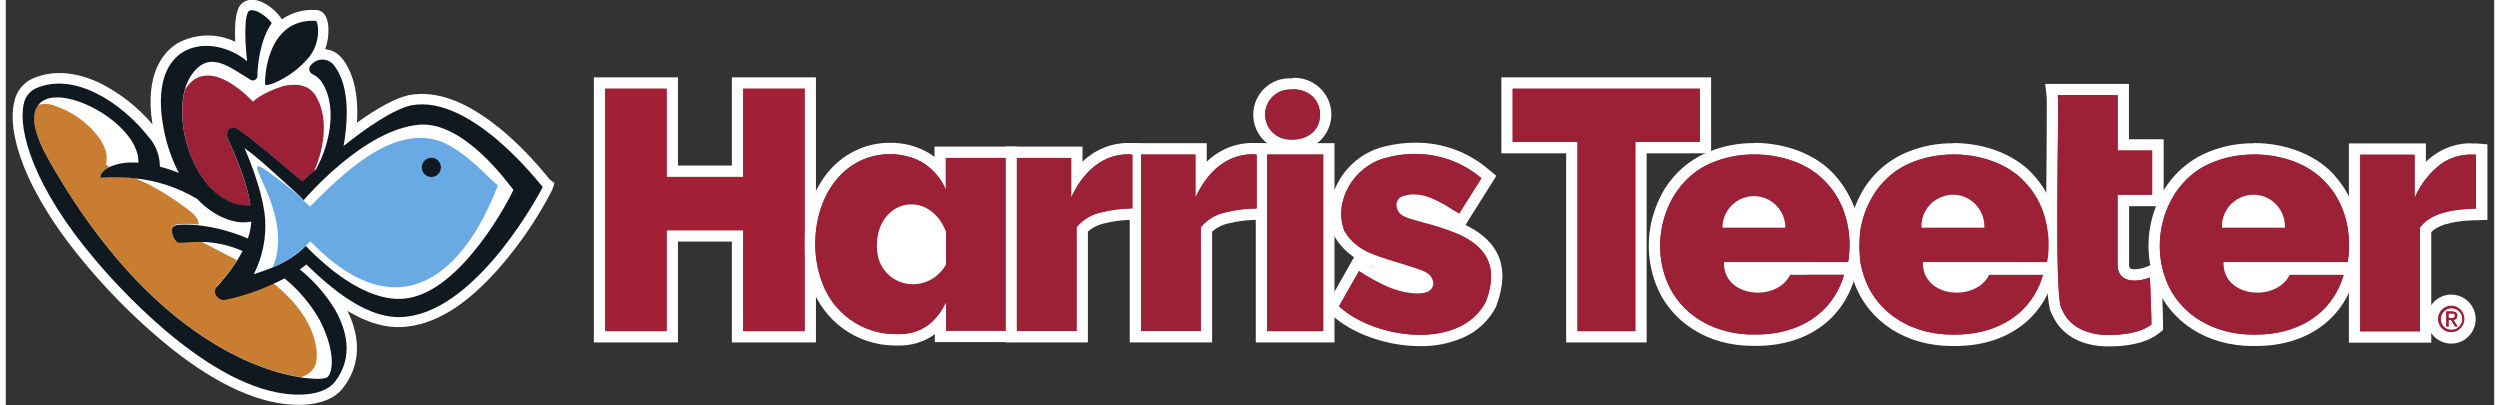 <?xml version="1.0" encoding="UTF-8"?>
<svg xmlns="http://www.w3.org/2000/svg" xmlns:xlink="http://www.w3.org/1999/xlink" width="216px" height="35px" viewBox="0 0 215 35" version="1.1">
  <rect x="0" y="0" width="215" height="35" fill="#333333" stroke="none"/>
  <g id="surface1">
    <path style=" stroke:none;fill-rule:nonzero;fill:rgb(61.569%,12.941%,21.176%);fill-opacity:1;" d="M 211.289 29.176 C 210.406 29.172 209.691 28.445 209.695 27.555 C 209.699 26.668 210.418 25.949 211.305 25.949 C 212.191 25.953 212.906 26.672 212.906 27.562 C 212.91 27.992 212.738 28.406 212.438 28.711 C 212.133 29.012 211.719 29.18 211.289 29.176 Z M 211.289 29.176 "/>
    <path style=" stroke:none;fill-rule:nonzero;fill:rgb(100%,100%,100%);fill-opacity:1;" d="M 211.289 26.445 C 211.906 26.453 212.398 26.961 212.395 27.578 C 212.387 28.199 211.883 28.695 211.27 28.691 C 210.652 28.688 210.156 28.18 210.156 27.562 C 210.156 27.262 210.277 26.977 210.492 26.766 C 210.703 26.555 210.992 26.441 211.289 26.445 M 211.289 28.5 C 211.672 28.508 212.016 28.289 212.168 27.938 C 212.32 27.59 212.246 27.184 211.984 26.91 C 211.719 26.637 211.316 26.551 210.965 26.695 C 210.613 26.84 210.383 27.184 210.383 27.562 C 210.375 27.809 210.465 28.051 210.637 28.227 C 210.809 28.402 211.043 28.504 211.289 28.5 M 211.348 26.922 C 211.656 26.922 211.809 27.031 211.809 27.289 C 211.812 27.379 211.777 27.469 211.715 27.535 C 211.652 27.605 211.562 27.641 211.473 27.641 L 211.836 28.211 L 211.617 28.211 L 211.281 27.652 L 211.055 27.652 L 211.055 28.211 L 210.859 28.211 L 210.859 26.91 L 211.348 26.91 M 211.055 27.473 L 211.289 27.473 C 211.453 27.473 211.602 27.473 211.602 27.262 C 211.602 27.055 211.457 27.078 211.32 27.078 L 211.055 27.078 L 211.055 27.473 M 211.289 25.453 C 210.133 25.453 209.191 26.391 209.184 27.555 C 209.176 28.41 209.684 29.191 210.469 29.523 C 211.258 29.859 212.168 29.68 212.773 29.078 C 213.383 28.473 213.566 27.559 213.242 26.766 C 212.914 25.973 212.145 25.453 211.289 25.453 Z M 211.289 25.453 "/>
    <path style=" stroke:none;fill-rule:nonzero;fill:rgb(61.569%,12.941%,21.176%);fill-opacity:1;" d="M 63.223 29.102 L 63.223 20.387 L 57.586 20.387 L 57.586 29.102 L 51.301 29.102 L 51.301 7.172 L 57.586 7.172 L 57.586 14.797 L 63.223 14.797 L 63.223 7.172 L 69.512 7.172 L 69.512 29.102 Z M 63.223 29.102 "/>
    <path style=" stroke:none;fill-rule:nonzero;fill:rgb(100%,100%,100%);fill-opacity:1;" d="M 69.02 7.664 L 69.02 28.605 L 63.711 28.605 L 63.711 19.891 L 57.098 19.891 L 57.098 28.605 L 51.785 28.605 L 51.785 7.664 L 57.098 7.664 L 57.098 15.285 L 63.711 15.285 L 63.711 7.664 L 69.02 7.664 M 69.996 6.684 L 62.734 6.684 L 62.734 14.305 L 58.074 14.305 L 58.074 6.684 L 50.809 6.684 L 50.809 29.586 L 58.074 29.586 L 58.074 20.871 L 62.734 20.871 L 62.734 29.586 L 69.996 29.586 Z M 69.996 6.684 "/>
    <path style=" stroke:none;fill-rule:nonzero;fill:rgb(61.569%,12.941%,21.176%);fill-opacity:1;" d="M 86.863 29.098 L 86.863 13.152 L 92.539 13.152 L 92.539 15.266 C 93.539 13.781 95.191 12.875 96.977 12.84 L 97.391 12.84 L 97.848 12.875 L 97.848 18.484 L 97.359 18.484 C 96.465 18.484 95.574 18.598 94.707 18.82 C 94.051 18.965 93.453 19.309 93 19.801 L 93 29.082 Z M 86.863 29.098 "/>
    <path style=" stroke:none;fill-rule:nonzero;fill:rgb(100%,100%,100%);fill-opacity:1;" d="M 96.977 13.332 L 97.359 13.332 L 97.359 18.004 C 96.422 18.004 95.492 18.121 94.586 18.355 C 93.773 18.531 93.043 18.98 92.516 19.625 L 92.516 28.594 L 87.352 28.594 L 87.352 13.645 L 92.051 13.645 L 92.051 17.074 C 93.027 14.938 94.688 13.332 96.977 13.332 M 96.977 12.352 C 95.5 12.355 94.086 12.938 93.027 13.973 L 93.027 12.664 L 86.375 12.664 L 86.375 29.586 L 93.492 29.586 L 93.492 20.008 C 93.875 19.668 94.34 19.43 94.84 19.316 C 95.664 19.105 96.516 19 97.367 18.996 L 98.344 18.996 L 98.344 12.434 L 97.441 12.363 L 96.988 12.363 Z M 96.977 12.352 "/>
    <path style=" stroke:none;fill-rule:nonzero;fill:rgb(61.569%,12.941%,21.176%);fill-opacity:1;" d="M 97.598 29.098 L 97.598 12.859 L 103.273 12.859 L 103.273 15.266 C 104.273 13.781 105.93 12.875 107.711 12.84 L 108.129 12.84 L 108.582 12.875 L 108.582 18.484 L 108.094 18.484 C 107.199 18.484 106.309 18.598 105.441 18.82 C 104.785 18.965 104.191 19.309 103.734 19.801 L 103.734 29.082 Z M 97.598 29.098 "/>
    <path style=" stroke:none;fill-rule:nonzero;fill:rgb(100%,100%,100%);fill-opacity:1;" d="M 107.711 13.332 L 108.094 13.332 L 108.094 18.004 C 107.156 18.004 106.227 18.121 105.32 18.355 C 104.508 18.531 103.777 18.98 103.25 19.625 L 103.25 28.594 L 98.086 28.594 L 98.086 13.352 L 102.785 13.352 L 102.785 17.074 C 103.762 14.938 105.422 13.332 107.711 13.332 M 107.711 12.352 C 106.234 12.355 104.82 12.938 103.762 13.973 L 103.762 12.371 L 97.109 12.371 L 97.109 29.586 L 104.227 29.586 L 104.227 20.008 C 104.609 19.668 105.074 19.43 105.574 19.316 C 106.402 19.105 107.25 19 108.102 18.996 L 109.078 18.996 L 109.078 12.434 L 108.176 12.363 L 107.723 12.363 Z M 107.711 12.352 "/>
    <path style=" stroke:none;fill-rule:nonzero;fill:rgb(61.569%,12.941%,21.176%);fill-opacity:1;" d="M 108.488 12.863 L 114.316 12.863 L 114.316 29.102 L 108.488 29.102 Z M 108.488 12.863 "/>
    <path style=" stroke:none;fill-rule:nonzero;fill:rgb(100%,100%,100%);fill-opacity:1;" d="M 113.824 13.352 L 113.824 28.605 L 108.977 28.605 L 108.977 13.352 L 113.824 13.352 M 114.801 12.371 L 108 12.371 L 108 29.586 L 114.801 29.586 Z M 114.801 12.371 "/>
    <path style=" stroke:none;fill-rule:nonzero;fill:rgb(61.569%,12.941%,21.176%);fill-opacity:1;" d="M 117.809 22.367 C 116.742 21.957 115.84 21.203 115.246 20.223 L 115.246 20.16 C 114.754 18.875 114.832 17.441 115.453 16.215 C 116.141 14.793 117.375 13.719 118.871 13.238 C 119.824 12.961 120.809 12.824 121.801 12.82 C 124.012 12.793 126.16 13.578 127.836 15.027 L 128.152 15.301 L 125.762 19.105 L 124.363 18.273 L 124.301 18.164 C 123.812 17.191 122.848 16.551 121.762 16.484 C 119.941 16.484 118.461 18.555 118.461 21.102 C 118.465 21.352 118.48 21.605 118.512 21.855 L 118.613 22.711 Z M 117.809 22.367 "/>
    <path style=" stroke:none;fill-rule:nonzero;fill:rgb(100%,100%,100%);fill-opacity:1;" d="M 121.777 13.312 C 123.871 13.289 125.902 14.031 127.492 15.398 L 125.574 18.445 L 124.695 17.914 C 124 16.742 122.934 15.992 121.738 15.992 C 119.645 15.992 117.949 18.281 117.949 21.102 C 117.949 21.375 117.969 21.645 118.004 21.914 C 117.031 21.547 116.211 20.867 115.668 19.977 C 114.664 17.43 116.441 14.473 119.004 13.707 C 119.906 13.445 120.84 13.312 121.777 13.312 M 121.777 12.332 C 120.75 12.332 119.727 12.48 118.734 12.762 C 117.094 13.277 115.738 14.445 114.988 15.996 C 114.301 17.348 114.219 18.926 114.762 20.34 L 114.785 20.406 L 114.824 20.469 C 115.469 21.539 116.449 22.367 117.613 22.812 L 119.195 23.48 L 118.988 21.777 C 118.961 21.547 118.945 21.312 118.945 21.082 C 118.945 18.848 120.234 16.953 121.758 16.953 C 122.668 17.023 123.473 17.57 123.875 18.395 L 124.004 18.609 L 124.219 18.738 L 124.707 19.016 L 125.117 19.266 L 125.93 19.758 L 126.418 18.953 L 128.34 15.902 L 128.781 15.191 L 128.129 14.652 C 126.363 13.129 124.109 12.305 121.781 12.332 Z M 121.777 12.332 "/>
    <path style=" stroke:none;fill-rule:nonzero;fill:rgb(61.569%,12.941%,21.176%);fill-opacity:1;" d="M 122.172 29.414 C 119.465 29.414 116.52 28.383 114.852 26.836 L 114.562 26.574 L 116.754 22.742 L 117.188 23.027 C 117.828 23.453 118.504 23.832 119.199 24.156 L 119.32 24.215 L 119.398 24.32 C 119.906 25.148 120.785 25.672 121.754 25.719 C 123.574 25.719 125.051 23.648 125.051 21.102 C 125.051 20.824 125.031 20.551 124.996 20.277 L 124.883 19.41 L 125.676 19.766 C 128.605 21.09 129.484 23.199 128.348 26.203 L 128.348 26.254 C 127.316 28.293 125.137 29.414 122.207 29.414 Z M 122.172 29.414 "/>
    <path style=" stroke:none;fill-rule:nonzero;fill:rgb(100%,100%,100%);fill-opacity:1;" d="M 125.461 20.215 C 127.738 21.238 129.074 22.859 127.902 26.027 C 126.863 28.094 124.605 28.926 122.195 28.926 C 119.582 28.926 116.789 27.945 115.207 26.473 L 116.93 23.434 C 117.594 23.875 118.289 24.262 119.008 24.602 C 119.605 25.559 120.637 26.16 121.762 26.211 C 123.852 26.211 125.551 23.926 125.551 21.102 C 125.551 20.805 125.527 20.508 125.488 20.215 M 124.297 18.602 L 124.52 20.34 C 124.555 20.594 124.57 20.848 124.574 21.102 C 124.574 23.34 123.285 25.23 121.762 25.23 C 120.957 25.18 120.223 24.734 119.809 24.039 L 119.652 23.82 L 119.414 23.711 C 118.738 23.395 118.086 23.027 117.461 22.617 L 116.594 22.047 L 116.078 22.949 L 114.355 25.988 L 113.973 26.672 L 114.543 27.199 C 116.324 28.844 119.332 29.906 122.195 29.906 C 123.496 29.934 124.785 29.672 125.977 29.141 C 127.184 28.598 128.172 27.656 128.773 26.473 L 128.797 26.426 L 128.797 26.375 C 130.023 23.125 129.043 20.746 125.867 19.32 L 124.277 18.602 Z M 124.297 18.602 "/>
    <path style=" stroke:none;fill-rule:nonzero;fill:rgb(61.569%,12.941%,21.176%);fill-opacity:1;" d="M 135.309 29.102 L 135.309 12.758 L 129.711 12.758 L 129.711 7.172 L 146.852 7.172 L 146.852 12.758 L 141.281 12.758 L 141.281 29.102 Z M 135.309 29.102 "/>
    <path style=" stroke:none;fill-rule:nonzero;fill:rgb(100%,100%,100%);fill-opacity:1;" d="M 146.363 7.664 L 146.363 12.266 L 140.793 12.266 L 140.793 28.605 L 135.793 28.605 L 135.793 12.266 L 130.191 12.266 L 130.191 7.664 L 146.363 7.664 M 147.34 6.684 L 129.219 6.684 L 129.219 13.246 L 134.816 13.246 L 134.816 29.586 L 141.77 29.586 L 141.77 13.246 L 147.34 13.246 Z M 147.34 6.684 "/>
    <path style=" stroke:none;fill-rule:nonzero;fill:rgb(61.569%,12.941%,21.176%);fill-opacity:1;" d="M 168.148 29.391 C 164.453 29.391 161.418 27.473 160.227 24.383 C 159.395 22.199 159.457 19.773 160.402 17.641 C 161.195 15.758 162.707 14.281 164.602 13.535 C 165.766 13.074 167.008 12.844 168.258 12.855 C 170.875 12.855 173.309 13.793 174.77 15.371 C 176.531 17.16 177.316 19.91 176.855 22.723 L 176.785 23.129 L 172.793 23.129 L 172.949 22.523 C 173.039 22.164 173.086 21.797 173.09 21.43 C 173.035 19.129 171.141 17.309 168.852 17.348 C 166.562 17.383 164.734 19.27 164.754 21.57 C 164.773 23.867 166.637 25.723 168.926 25.719 C 170.453 25.707 171.852 24.859 172.566 23.508 L 172.703 23.254 L 176.672 23.254 L 176.488 23.879 C 175.48 27.312 172.477 29.391 168.449 29.391 Z M 168.148 29.391 "/>
    <path style=" stroke:none;fill-rule:nonzero;fill:rgb(100%,100%,100%);fill-opacity:1;" d="M 168.258 13.344 C 170.562 13.344 172.938 14.113 174.414 15.703 C 176.176 17.492 176.777 20.188 176.367 22.641 L 173.414 22.641 C 173.516 22.246 173.566 21.84 173.57 21.43 C 173.512 18.859 171.402 16.816 168.844 16.855 C 166.285 16.895 164.234 19 164.254 21.57 C 164.277 24.141 166.355 26.211 168.918 26.211 C 170.617 26.203 172.18 25.266 172.988 23.758 L 176.008 23.758 C 175.004 27.191 171.988 28.914 168.438 28.914 L 168.141 28.914 C 164.871 28.914 161.848 27.258 160.672 24.219 C 159.176 20.406 160.801 15.523 164.766 14.008 C 165.875 13.566 167.055 13.348 168.246 13.359 M 168.246 12.379 C 166.934 12.367 165.629 12.609 164.406 13.094 C 162.395 13.887 160.789 15.457 159.945 17.453 C 158.945 19.711 158.879 22.273 159.762 24.578 C 161.031 27.855 164.238 29.895 168.141 29.895 L 168.438 29.895 C 172.695 29.895 175.879 27.703 176.945 24.012 L 177.062 23.617 L 177.191 23.617 L 177.328 22.797 C 177.863 19.996 177.039 17.105 175.105 15.016 C 173.555 13.352 170.992 12.359 168.246 12.359 Z M 168.918 25.242 C 167.375 25.289 165.957 24.391 165.336 22.973 C 164.715 21.555 165.012 19.902 166.086 18.789 C 167.16 17.68 168.801 17.332 170.23 17.918 C 171.66 18.5 172.594 19.895 172.594 21.445 C 172.59 21.773 172.547 22.105 172.465 22.426 L 172.344 22.914 L 172.129 23.312 C 171.496 24.508 170.266 25.262 168.918 25.273 Z M 168.918 25.242 "/>
    <path style=" stroke:none;fill-rule:nonzero;fill:rgb(61.569%,12.941%,21.176%);fill-opacity:1;" d="M 194.117 29.391 C 190.426 29.391 187.391 27.473 186.191 24.383 C 185.359 22.199 185.426 19.773 186.367 17.641 C 187.164 15.758 188.68 14.281 190.57 13.535 C 191.734 13.074 192.973 12.844 194.223 12.855 C 196.84 12.855 199.277 13.793 200.734 15.371 C 202.504 17.156 203.285 19.91 202.82 22.723 L 202.758 23.129 L 199.391 23.129 L 199.559 22.508 C 199.66 22.156 199.715 21.793 199.715 21.43 C 199.715 19.062 197.652 17.133 195.117 17.133 C 192.582 17.133 190.52 19.062 190.52 21.43 C 190.52 23.797 192.578 25.719 195.117 25.719 C 196.754 25.738 198.285 24.895 199.145 23.492 L 199.285 23.254 L 202.641 23.254 L 202.453 23.879 C 201.449 27.312 198.441 29.391 194.414 29.391 Z M 194.117 29.391 "/>
    <path style=" stroke:none;fill-rule:nonzero;fill:rgb(100%,100%,100%);fill-opacity:1;" d="M 194.223 13.344 C 196.531 13.344 198.906 14.113 200.379 15.703 C 202.141 17.492 202.742 20.188 202.332 22.641 L 200.02 22.641 C 200.133 22.246 200.191 21.84 200.195 21.43 C 200.195 18.785 197.914 16.645 195.105 16.645 C 192.301 16.645 190.02 18.785 190.02 21.43 C 190.02 24.07 192.297 26.211 195.105 26.211 C 196.918 26.234 198.605 25.305 199.555 23.758 L 201.996 23.758 C 200.988 27.191 197.977 28.914 194.426 28.914 L 194.125 28.914 C 190.855 28.914 187.832 27.262 186.656 24.219 C 185.168 20.406 186.793 15.523 190.754 14.008 C 191.859 13.566 193.043 13.348 194.234 13.359 M 194.234 12.379 C 192.922 12.367 191.617 12.609 190.395 13.094 C 188.387 13.887 186.777 15.457 185.93 17.453 C 184.93 19.711 184.867 22.273 185.75 24.578 C 187.02 27.855 190.227 29.895 194.125 29.895 L 194.426 29.895 C 198.68 29.895 201.863 27.703 202.934 24.012 L 203.051 23.617 L 203.164 23.617 L 203.301 22.797 C 203.836 19.996 203.008 17.105 201.078 15.016 C 199.527 13.352 196.961 12.359 194.219 12.359 Z M 195.125 25.242 C 192.855 25.242 191.016 23.539 191.016 21.445 C 191.016 19.352 192.855 17.641 195.125 17.641 C 197.398 17.641 199.238 19.348 199.238 21.445 C 199.234 21.766 199.188 22.082 199.102 22.391 L 198.969 22.879 L 198.734 23.277 C 197.965 24.531 196.594 25.285 195.125 25.262 Z M 195.125 25.242 "/>
    <path style=" stroke:none;fill-rule:nonzero;fill:rgb(61.569%,12.941%,21.176%);fill-opacity:1;" d="M 150.957 29.391 C 147.266 29.391 144.23 27.473 143.031 24.387 C 142.199 22.203 142.262 19.777 143.207 17.641 C 144 15.758 145.516 14.281 147.41 13.535 C 148.574 13.074 149.812 12.844 151.062 12.855 C 153.68 12.855 156.117 13.793 157.574 15.371 C 159.344 17.16 160.125 19.91 159.664 22.723 L 159.598 23.129 L 155.32 23.129 L 155.445 22.539 C 155.523 22.172 155.566 21.801 155.57 21.43 C 155.57 18.82 153.699 16.703 151.398 16.703 C 149.102 16.703 147.234 18.82 147.234 21.43 C 147.234 24.039 149.105 26.156 151.398 26.156 C 153.047 26.109 154.512 25.082 155.121 23.543 L 155.25 23.254 L 159.488 23.254 L 159.309 23.879 C 158.297 27.312 155.289 29.391 151.262 29.391 Z M 150.957 29.391 "/>
    <path style=" stroke:none;fill-rule:nonzero;fill:rgb(100%,100%,100%);fill-opacity:1;" d="M 151.062 13.344 C 153.371 13.344 155.746 14.113 157.219 15.703 C 158.988 17.492 159.582 20.188 159.172 22.641 L 155.906 22.641 C 155.992 22.242 156.035 21.836 156.039 21.43 C 156.039 18.547 153.953 16.215 151.379 16.215 C 148.809 16.215 146.727 18.547 146.727 21.43 C 146.727 24.312 148.812 26.645 151.379 26.645 C 153.223 26.594 154.855 25.457 155.551 23.742 L 158.82 23.742 C 157.809 27.176 154.797 28.902 151.242 28.902 L 150.945 28.902 C 147.676 28.902 144.652 27.25 143.477 24.203 C 141.988 20.391 143.613 15.508 147.574 13.992 C 148.68 13.555 149.863 13.336 151.055 13.344 M 151.055 12.363 C 149.742 12.352 148.438 12.598 147.215 13.082 C 145.207 13.871 143.598 15.441 142.754 17.438 C 141.754 19.695 141.688 22.258 142.57 24.562 C 143.84 27.844 147.047 29.883 150.945 29.883 L 151.242 29.883 C 155.5 29.883 158.684 27.691 159.754 24 L 159.871 23.602 L 159.996 23.602 L 160.133 22.781 C 160.668 19.98 159.844 17.094 157.914 15.004 C 156.359 13.336 153.797 12.344 151.055 12.344 Z M 151.379 25.664 C 149.355 25.664 147.703 23.762 147.703 21.43 C 147.703 19.098 149.355 17.195 151.379 17.195 C 153.406 17.195 155.062 19.09 155.062 21.43 C 155.059 21.77 155.02 22.109 154.949 22.438 L 154.848 22.93 L 154.656 23.359 C 154.125 24.723 152.836 25.637 151.379 25.684 Z M 151.379 25.664 "/>
    <path style=" stroke:none;fill-rule:nonzero;fill:rgb(61.569%,12.941%,21.176%);fill-opacity:1;" d="M 181.645 29.422 C 179.477 29.422 177.859 28.5 177.207 26.887 C 176.82 26.172 176.719 23.453 176.809 13.008 C 176.836 10.66 176.855 8.633 176.809 8.27 L 176.746 7.723 L 182.945 7.723 L 182.945 12.527 L 185.93 12.527 L 185.93 17.324 L 182.953 17.324 L 182.953 22.719 C 182.914 22.988 182.984 23.262 183.148 23.48 C 183.367 23.66 183.648 23.75 183.934 23.73 C 184.328 23.719 184.719 23.641 185.086 23.492 L 185.719 23.25 L 185.75 23.93 C 185.777 24.641 185.875 27.027 185.879 28.004 L 185.879 28.246 L 185.691 28.391 C 184.625 29.23 182.934 29.406 181.703 29.406 Z M 181.645 29.422 "/>
    <path style=" stroke:none;fill-rule:nonzero;fill:rgb(100%,100%,100%);fill-opacity:1;" d="M 182.465 8.211 L 182.465 13.016 L 185.449 13.016 L 185.449 16.836 L 182.465 16.836 L 182.465 22.719 C 182.398 23.867 183.102 24.254 183.93 24.254 C 184.383 24.242 184.832 24.152 185.254 23.988 C 185.285 24.75 185.383 27.098 185.387 28.043 C 184.387 28.828 182.66 28.949 181.703 28.949 L 181.637 28.949 C 179.984 28.949 178.293 28.336 177.641 26.695 C 176.938 26.051 177.434 9.48 177.293 8.23 L 182.465 8.23 M 183.441 7.25 L 176.203 7.25 L 176.328 8.344 C 176.367 8.676 176.328 10.891 176.328 13.02 C 176.211 24.609 176.371 26.555 176.816 27.203 C 177.578 28.941 179.328 29.93 181.656 29.93 L 181.73 29.93 C 183.031 29.93 184.836 29.734 186.008 28.812 L 186.387 28.52 L 186.387 28.027 C 186.387 27.047 186.285 24.656 186.25 23.941 L 186.199 22.57 L 184.926 23.062 C 184.613 23.188 184.281 23.254 183.949 23.262 C 183.797 23.281 183.645 23.246 183.52 23.164 C 183.449 23.043 183.43 22.898 183.453 22.762 L 183.453 17.816 L 186.441 17.816 L 186.441 12.035 L 183.441 12.035 L 183.441 7.23 Z M 183.441 7.25 "/>
    <path style=" stroke:none;fill-rule:nonzero;fill:rgb(61.569%,12.941%,21.176%);fill-opacity:1;" d="M 202.934 29.105 L 202.934 12.871 L 208.609 12.871 L 208.609 15.281 C 209.023 14.68 209.539 14.16 210.137 13.746 C 210.984 13.16 211.988 12.852 213.016 12.863 C 213.164 12.863 213.316 12.863 213.469 12.863 L 213.914 12.902 L 213.914 18.477 L 213.426 18.477 C 211.785 18.531 210.008 18.727 209.059 19.793 L 209.059 29.074 Z M 202.934 29.105 "/>
    <path style=" stroke:none;fill-rule:nonzero;fill:rgb(100%,100%,100%);fill-opacity:1;" d="M 213.016 13.355 C 213.152 13.355 213.293 13.355 213.426 13.355 L 213.426 18.008 C 211.672 18.062 209.625 18.277 208.586 19.637 L 208.586 28.602 L 203.422 28.602 L 203.422 13.359 L 208.121 13.359 L 208.121 17.105 C 208.617 15.941 209.402 14.93 210.402 14.164 C 211.168 13.629 212.082 13.348 213.016 13.359 M 213.016 12.379 C 211.887 12.367 210.781 12.711 209.855 13.359 C 209.586 13.539 209.332 13.742 209.098 13.969 L 209.098 12.391 L 202.445 12.391 L 202.445 29.605 L 209.562 29.605 L 209.562 20.047 C 210.406 19.238 212.004 19.066 213.469 19.027 L 214.414 18.996 L 214.414 12.473 L 213.527 12.395 C 213.359 12.395 213.195 12.395 213.039 12.395 Z M 213.016 12.379 "/>
    <path style=" stroke:none;fill-rule:nonzero;fill:rgb(61.569%,12.941%,21.176%);fill-opacity:1;" d="M 76.848 29.363 C 73.738 29.359 70.98 27.352 70.016 24.383 C 68.656 20.605 69.777 15.312 73.613 13.457 C 74.488 13.039 75.445 12.824 76.414 12.832 C 77.434 12.816 78.441 13.059 79.344 13.543 C 79.887 13.828 80.367 14.223 80.754 14.699 L 80.754 13.152 L 86.895 13.152 L 86.895 29.066 L 80.758 29.066 L 80.758 27.742 C 79.855 28.812 78.516 29.41 77.117 29.363 Z M 78.125 16.703 C 75.957 16.762 74.242 18.566 74.281 20.742 C 74.32 22.918 76.102 24.656 78.27 24.633 C 80.438 24.613 82.184 22.84 82.18 20.664 C 82.145 18.449 80.332 16.676 78.125 16.703 Z M 78.125 16.703 "/>
    <path style=" stroke:none;fill-rule:nonzero;fill:rgb(100%,100%,100%);fill-opacity:1;" d="M 76.41 13.32 C 77.34 13.309 78.258 13.531 79.082 13.969 C 80.031 14.52 80.781 15.367 81.219 16.379 L 81.219 13.645 L 86.383 13.645 L 86.383 28.578 L 81.246 28.578 L 81.246 26.098 C 80.375 27.852 79.133 28.871 77.117 28.871 L 76.848 28.871 C 73.949 28.859 71.379 26.988 70.469 24.223 C 69.191 20.656 70.199 15.648 73.816 13.898 C 74.625 13.512 75.512 13.312 76.41 13.32 M 78.125 25.121 C 80.559 25.059 82.488 23.039 82.449 20.59 C 82.406 18.145 80.41 16.191 77.977 16.211 C 75.539 16.23 73.574 18.219 73.574 20.664 C 73.586 21.863 74.074 23.004 74.93 23.84 C 75.781 24.676 76.93 25.137 78.125 25.121 M 76.41 12.34 C 75.359 12.328 74.32 12.562 73.379 13.027 C 69.32 14.988 68.121 20.57 69.551 24.559 C 70.59 27.719 73.531 29.855 76.848 29.852 L 77.117 29.852 C 78.246 29.883 79.355 29.539 80.27 28.871 L 80.27 29.555 L 87.359 29.555 L 87.359 12.664 L 80.242 12.664 L 80.242 13.551 C 80.02 13.383 79.789 13.234 79.543 13.105 C 78.582 12.586 77.504 12.324 76.41 12.34 Z M 78.125 24.141 C 76.227 24.082 74.73 22.5 74.77 20.594 C 74.809 18.691 76.367 17.172 78.266 17.191 C 80.164 17.211 81.691 18.758 81.691 20.664 C 81.66 22.613 80.062 24.168 78.125 24.141 Z M 78.125 24.141 "/>
    <path style=" stroke:none;fill-rule:nonzero;fill:rgb(61.569%,12.941%,21.176%);fill-opacity:1;" d="M 111.188 12.551 C 111.059 12.559 110.93 12.559 110.801 12.551 C 109.391 12.48 108.285 11.309 108.297 9.891 C 108.305 8.473 109.426 7.312 110.836 7.262 C 110.953 7.254 111.07 7.254 111.188 7.262 C 112.84 7.262 114.012 8.355 114.043 9.914 C 114.043 10.656 113.734 11.367 113.195 11.875 C 112.652 12.379 111.926 12.641 111.188 12.59 Z M 111.188 12.551 "/>
    <path style=" stroke:none;fill-rule:nonzero;fill:rgb(100%,100%,100%);fill-opacity:1;" d="M 111.188 7.711 C 112.461 7.711 113.527 8.496 113.555 9.887 C 113.586 11.281 112.461 12.059 111.188 12.059 C 111.074 12.066 110.965 12.066 110.852 12.059 C 109.707 12.004 108.805 11.059 108.805 9.906 C 108.805 8.754 109.707 7.805 110.852 7.75 C 110.965 7.742 111.074 7.742 111.188 7.75 M 111.188 6.77 C 111.055 6.762 110.918 6.762 110.781 6.77 C 109.105 6.836 107.781 8.223 107.781 9.906 C 107.781 11.59 109.105 12.973 110.781 13.043 C 110.918 13.047 111.055 13.047 111.188 13.043 C 112.051 13.086 112.891 12.777 113.523 12.188 C 114.152 11.598 114.52 10.773 114.531 9.91 L 114.531 9.863 C 114.52 9 114.152 8.176 113.523 7.586 C 112.891 6.992 112.051 6.688 111.188 6.73 Z M 111.188 6.77 "/>
    <path style=" stroke:none;fill-rule:nonzero;fill:rgb(100%,100%,100%);fill-opacity:1;" d="M 73.574 20.664 C 73.527 22.523 74.605 24.223 76.301 24.969 C 77.996 25.715 79.973 25.352 81.297 24.055 C 82.621 22.758 83.035 20.785 82.336 19.062 C 81.641 17.34 79.973 16.215 78.125 16.215 C 75.645 16.184 73.609 18.176 73.574 20.664 Z M 73.574 20.664 "/>
    <path style=" stroke:none;fill-rule:nonzero;fill:rgb(100%,100%,100%);fill-opacity:1;" d="M 121.738 26.211 C 123.828 26.211 125.527 23.926 125.527 21.102 C 125.523 20.805 125.504 20.508 125.461 20.215 C 125.363 19.402 125.102 18.621 124.695 17.914 C 124 16.742 122.934 15.992 121.738 15.992 C 119.645 15.992 117.949 18.281 117.949 21.102 C 117.949 21.375 117.969 21.645 118.004 21.914 C 118.105 22.879 118.438 23.801 118.98 24.602 C 119.578 25.562 120.609 26.164 121.738 26.211 Z M 121.738 26.211 "/>
    <path style=" stroke:none;fill-rule:nonzero;fill:rgb(100%,100%,100%);fill-opacity:1;" d="M 151.414 16.215 C 148.848 16.215 146.762 18.547 146.762 21.43 C 146.762 24.312 148.848 26.645 151.414 26.645 C 153.254 26.594 154.891 25.457 155.582 23.742 C 155.902 23.016 156.07 22.227 156.07 21.43 C 156.047 18.547 153.965 16.215 151.414 16.215 Z M 151.414 16.215 "/>
    <path style=" stroke:none;fill-rule:nonzero;fill:rgb(100%,100%,100%);fill-opacity:1;" d="M 168.926 16.645 C 166.355 16.727 164.312 18.844 164.312 21.426 C 164.312 24.012 166.355 26.125 168.926 26.211 C 170.629 26.203 172.191 25.266 172.996 23.758 C 173.184 23.41 173.328 23.039 173.422 22.656 C 173.523 22.258 173.578 21.852 173.578 21.445 C 173.598 20.188 173.117 18.977 172.242 18.074 C 171.371 17.176 170.176 16.66 168.926 16.645 Z M 168.926 16.645 "/>
    <path style=" stroke:none;fill-rule:nonzero;fill:rgb(100%,100%,100%);fill-opacity:1;" d="M 195.117 16.645 C 192.305 16.645 190.031 18.785 190.031 21.43 C 190.031 24.07 192.305 26.211 195.117 26.211 C 196.926 26.234 198.613 25.305 199.566 23.758 C 199.77 23.414 199.922 23.043 200.027 22.656 C 200.145 22.262 200.203 21.855 200.203 21.445 C 200.203 18.785 197.926 16.645 195.117 16.645 Z M 195.117 16.645 "/>
    <path style=" stroke:none;fill-rule:nonzero;fill:rgb(63.922%,12.549%,21.176%);fill-opacity:1;" d="M 57.098 7.664 L 51.789 7.664 L 51.789 28.613 L 57.098 28.613 L 57.098 19.895 L 63.711 19.895 L 63.711 28.613 L 69.023 28.613 L 69.023 7.664 L 63.711 7.664 L 63.711 15.285 L 57.098 15.285 Z M 57.098 7.664 "/>
    <path style=" stroke:none;fill-rule:nonzero;fill:rgb(61.569%,12.941%,21.176%);fill-opacity:1;" d="M 94.586 18.371 C 95.492 18.137 96.422 18.016 97.359 18.016 L 97.359 13.344 C 94.867 13.16 93.07 14.816 92.051 17.074 L 92.051 13.645 L 87.352 13.645 L 87.352 28.605 L 92.516 28.605 L 92.516 19.641 C 93.043 18.996 93.773 18.547 94.586 18.371 Z M 94.586 18.371 "/>
    <path style=" stroke:none;fill-rule:nonzero;fill:rgb(61.569%,12.941%,21.176%);fill-opacity:1;" d="M 105.32 18.371 C 106.227 18.137 107.156 18.016 108.094 18.016 L 108.094 13.344 C 105.602 13.16 103.809 14.816 102.785 17.074 L 102.785 13.352 L 98.086 13.352 L 98.086 28.605 L 103.25 28.605 L 103.25 19.641 C 103.777 18.996 104.508 18.547 105.32 18.371 Z M 105.32 18.371 "/>
    <path style=" stroke:none;fill-rule:nonzero;fill:rgb(61.569%,12.941%,21.176%);fill-opacity:1;" d="M 108.977 13.355 L 113.828 13.355 L 113.828 28.613 L 108.977 28.613 Z M 108.977 13.355 "/>
    <path style=" stroke:none;fill-rule:nonzero;fill:rgb(61.569%,12.941%,21.176%);fill-opacity:1;" d="M 127.879 26.027 C 129.531 21.66 126.359 20.234 122.574 19.254 C 121.316 18.859 120.258 18.797 120.156 17.754 C 120.141 17.449 120.293 17.16 120.555 17.008 C 122.301 16.324 123.887 17.438 125.574 18.445 L 127.492 15.398 C 125.133 13.422 121.938 12.785 119.004 13.707 C 116.441 14.473 114.664 17.43 115.668 19.977 C 116.734 21.84 118.887 22.23 121.012 22.918 C 122.223 23.348 123.211 23.441 123.336 24.453 C 123.336 24.859 123.105 25.352 122.008 25.352 C 120.258 25.352 118.496 24.453 116.906 23.414 L 115.18 26.453 C 118.219 29.289 125.707 30.344 127.879 26.027 Z M 127.879 26.027 "/>
    <path style=" stroke:none;fill-rule:nonzero;fill:rgb(61.569%,12.941%,21.176%);fill-opacity:1;" d="M 130.199 12.266 L 135.797 12.266 L 135.797 28.613 L 140.793 28.613 L 140.793 12.266 L 146.363 12.266 L 146.363 7.664 L 130.199 7.664 Z M 130.199 12.266 "/>
    <path style=" stroke:none;fill-rule:nonzero;fill:rgb(61.569%,12.941%,21.176%);fill-opacity:1;" d="M 174.414 15.703 C 172.152 13.25 167.773 12.762 164.777 13.992 C 160.812 15.508 159.188 20.391 160.68 24.203 C 161.875 27.297 164.98 28.953 168.316 28.902 C 171.922 28.941 175.004 27.23 176.02 23.742 L 171.363 23.742 C 170.203 26.125 165.543 25.734 165.641 22.641 L 176.379 22.641 C 176.801 20.188 176.176 17.492 174.414 15.703 Z M 165.512 19.668 C 165.473 18.668 165.98 17.723 166.836 17.207 C 167.695 16.695 168.766 16.695 169.625 17.207 C 170.48 17.723 170.988 18.668 170.945 19.668 Z M 165.512 19.668 "/>
    <path style=" stroke:none;fill-rule:nonzero;fill:rgb(61.569%,12.941%,21.176%);fill-opacity:1;" d="M 200.379 15.703 C 198.121 13.25 193.742 12.762 190.742 13.992 C 186.785 15.508 185.156 20.391 186.648 24.203 C 187.844 27.297 190.953 28.953 194.289 28.902 C 197.895 28.941 200.969 27.23 201.984 23.742 L 197.328 23.742 C 196.172 26.125 191.508 25.734 191.613 22.641 L 202.352 22.641 C 202.742 20.188 202.148 17.492 200.379 15.703 Z M 191.48 19.668 C 191.438 18.668 191.945 17.723 192.805 17.207 C 193.664 16.695 194.73 16.695 195.59 17.207 C 196.449 17.723 196.957 18.668 196.914 19.668 Z M 191.48 19.668 "/>
    <path style=" stroke:none;fill-rule:nonzero;fill:rgb(61.569%,12.941%,21.176%);fill-opacity:1;" d="M 157.219 15.703 C 154.961 13.25 150.578 12.762 147.582 13.992 C 143.625 15.508 141.996 20.391 143.488 24.203 C 144.684 27.297 147.793 28.953 151.125 28.902 C 154.734 28.941 157.809 27.23 158.832 23.742 L 154.168 23.742 C 153.012 26.125 148.348 25.734 148.453 22.641 L 159.191 22.641 C 159.582 20.188 158.988 17.492 157.219 15.703 Z M 148.324 19.668 C 148.324 18.164 149.539 16.945 151.039 16.945 C 152.539 16.945 153.754 18.164 153.754 19.668 Z M 148.324 19.668 "/>
    <path style=" stroke:none;fill-rule:nonzero;fill:rgb(61.569%,12.941%,21.176%);fill-opacity:1;" d="M 182.465 8.211 L 177.289 8.211 C 177.43 9.461 176.934 26.031 177.637 26.676 C 178.293 28.344 180.023 28.945 181.695 28.93 C 182.648 28.93 184.379 28.809 185.383 28.023 C 185.383 27.078 185.281 24.73 185.25 23.969 C 184.047 24.434 182.355 24.461 182.453 22.699 L 182.453 16.816 L 185.441 16.816 L 185.441 12.996 L 182.465 12.996 Z M 182.465 8.211 "/>
    <path style=" stroke:none;fill-rule:nonzero;fill:rgb(61.569%,12.941%,21.176%);fill-opacity:1;" d="M 210.402 14.164 C 209.402 14.93 208.617 15.941 208.121 17.105 L 208.121 13.383 L 203.422 13.383 L 203.422 28.641 L 208.586 28.641 L 208.586 19.648 C 209.625 18.293 211.672 18.074 213.426 18.023 L 213.426 13.371 C 212.355 13.27 211.285 13.551 210.402 14.164 Z M 210.402 14.164 "/>
    <path style=" stroke:none;fill-rule:nonzero;fill:rgb(61.569%,12.941%,21.176%);fill-opacity:1;" d="M 79.082 13.969 C 77.43 13.133 75.488 13.105 73.816 13.898 C 70.199 15.648 69.184 20.656 70.469 24.223 C 71.391 27.027 74.02 28.91 76.961 28.867 C 79.07 28.926 80.355 27.887 81.246 26.098 L 81.246 28.578 L 86.383 28.578 L 86.383 13.645 L 81.219 13.645 L 81.219 16.379 C 80.781 15.367 80.031 14.52 79.082 13.969 Z M 81.234 20.012 L 81.234 22.867 C 79.48 25.809 75.168 24.691 75.266 21.184 C 75.285 17.242 79.754 16.262 81.234 20.012 Z M 81.234 20.012 "/>
    <path style=" stroke:none;fill-rule:nonzero;fill:rgb(61.569%,12.941%,21.176%);fill-opacity:1;" d="M 113.555 9.887 C 113.523 8.375 112.266 7.578 110.852 7.73 C 109.707 7.785 108.805 8.734 108.805 9.887 C 108.805 11.039 109.707 11.984 110.852 12.039 C 112.266 12.203 113.523 11.398 113.555 9.887 Z M 113.555 9.887 "/>
    <path style=" stroke:none;fill-rule:nonzero;fill:rgb(100%,100%,100%);fill-opacity:1;" d="M 47 15.512 L 46.977 15.484 C 44.977 12.992 39.797 7.305 34.879 8.211 L 34.848 8.211 C 33.684 8.477 32.199 9.262 30.344 10.598 C 30.367 10.191 30.379 9.801 30.367 9.422 C 30.324 7.535 29.883 6.059 29.027 5.012 C 28.668 4.578 28.156 4.305 27.602 4.25 C 27.82 3.637 27.91 2.988 27.871 2.34 C 27.824 1.695 27.609 0.918 26.84 0.867 C 25.785 0.781 24.73 1.062 23.863 1.668 L 23.707 1.457 C 23.141 0.68 22.031 -0.09 21.16 -0.016 C 20.734 0.008 20.348 0.246 20.141 0.621 C 19.805 1.246 19.777 2.531 19.82 3.609 C 18.242 2.848 16.398 2.891 14.859 3.727 C 13.711 4.418 11.965 6.234 12.672 10.742 C 11.434 9.285 9.922 8.09 8.227 7.223 C 6.078 6.172 4.012 6.023 2.266 6.809 C 1.477 7.188 0.914 7.914 0.742 8.77 C 0.098 11.316 1.438 16.414 7.133 23.109 C 9.297 25.668 11.703 28.012 14.309 30.113 C 18.379 33.34 22.078 34.977 25.301 34.977 L 25.559 34.977 C 27.188 34.93 28.461 34.418 29.148 33.504 C 30.613 31.617 30.719 29.277 29.52 26.863 C 31.148 27.844 32.914 28.449 34.723 28.211 C 37.586 27.887 40.547 25.816 43.535 22.066 C 44.949 20.309 46.184 18.41 47.215 16.398 L 47.41 15.82 Z M 47 15.512 "/>
    <path style=" stroke:none;fill-rule:nonzero;fill:rgb(61.569%,12.941%,21.176%);fill-opacity:1;" d="M 21.141 17.746 C 20.789 15.434 19.512 12.785 19.191 11.996 C 19.043 11.73 19.086 11.402 19.293 11.184 C 19.523 11.004 19.844 11.004 20.074 11.184 C 21.215 11.957 23.98 14.254 25.617 15.684 L 26.641 14.785 C 27.617 12.582 27.863 9.914 26.723 8.195 C 26.117 7.285 25.059 7.215 24.031 7.418 C 22.078 8.016 21.355 8.789 21.355 8.789 C 21.355 8.789 17.652 4.656 15.605 7.559 L 15.492 7.73 C 14.402 11.461 16.953 18.004 21.141 17.746 Z M 21.141 17.746 "/>
    <path style=" stroke:none;fill-rule:nonzero;fill:rgb(78.824%,49.02%,19.216%);fill-opacity:1;" d="M 18.723 25.848 C 18.523 25.797 18.352 25.684 18.234 25.52 C 18.062 25.316 18.035 25.031 18.164 24.801 C 18.836 24.086 19.441 23.312 19.98 22.488 L 19.93 22.465 C 19.145 22.043 17.602 21.262 16.816 20.836 C 16.293 20.836 15.84 20.867 15.508 20.895 C 15.297 20.918 15.086 20.918 14.875 20.895 C 14.527 20.598 14.348 20.152 14.387 19.699 C 14.387 19.621 14.469 19.387 15 19.355 C 15.555 19.328 16.105 19.344 16.656 19.398 C 16.656 18.867 16.309 18.527 15.621 18.008 C 14.57 17.215 13.453 16.508 12.285 15.898 C 12.18 15.84 11.691 15.629 11.113 15.375 C 10.141 15.266 9.16 15.246 8.188 15.32 C 8.188 15.141 8.254 14.965 8.375 14.832 C 8.539 14.648 8.738 14.504 8.961 14.402 C 8.762 14.301 8.641 14.223 8.648 14.199 C 8.91 13.305 8.453 12.375 7.863 11.645 C 6.949 10.527 5.746 9.68 4.387 9.191 C 3.938 8.992 3.438 8.934 2.953 9.027 C 2.895 9.043 2.836 9.062 2.777 9.086 C 2.121 9.961 2.434 11.535 3.695 13.777 C 7.387 20.301 11.648 25.293 16.352 28.605 C 20.367 31.43 23.699 32.309 25.457 32.582 C 26.004 32.465 26.473 32.102 26.727 31.602 C 27.043 30.895 27.215 27.734 23.086 24.453 C 21.766 25.07 20.379 25.527 18.957 25.82 C 18.879 25.844 18.801 25.852 18.723 25.848 Z M 18.723 25.848 "/>
    <path style=" stroke:none;fill-rule:nonzero;fill:rgb(6.275%,9.412%,12.549%);fill-opacity:1;" d="M 22.426 7.328 C 22.469 7.395 22.723 7.328 23.094 7.207 C 24.301 6.711 25.371 5.93 26.215 4.926 C 26.766 4.215 27.039 3.324 26.977 2.426 C 26.945 2.051 26.863 1.805 26.789 1.801 C 22.391 1.555 22.328 7.184 22.426 7.328 Z M 22.426 7.328 "/>
    <path style=" stroke:none;fill-rule:nonzero;fill:rgb(6.275%,9.412%,12.549%);fill-opacity:1;" d="M 35.039 9.098 C 33.426 9.469 31.176 11.035 29.184 12.613 C 29.211 12.457 29.242 12.301 29.266 12.125 C 29.289 11.949 29.32 11.723 29.344 11.527 C 29.43 10.832 29.469 10.137 29.457 9.438 C 29.418 7.648 28.969 6.395 28.32 5.59 C 28.078 5.309 27.727 5.148 27.355 5.148 C 26.988 5.148 26.637 5.309 26.395 5.59 L 26.336 5.648 C 26.238 5.762 26.199 5.918 26.23 6.066 C 26.258 6.215 26.355 6.34 26.492 6.406 C 26.824 6.555 27.105 6.793 27.305 7.094 C 28.605 9.055 28.105 12.25 26.816 14.605 L 26.633 14.766 L 25.613 15.664 C 23.953 14.23 21.219 11.938 20.066 11.164 C 19.84 10.984 19.516 10.984 19.289 11.164 C 19.082 11.383 19.039 11.711 19.184 11.977 C 19.516 12.766 20.797 15.41 21.137 17.727 C 16.949 17.984 14.395 11.441 15.48 7.703 C 15.605 7.25 15.805 6.824 16.07 6.441 C 17.613 4.25 19.371 5.855 21.016 6.809 L 21.133 6.887 C 21.258 6.969 21.414 6.973 21.543 6.898 C 21.672 6.828 21.75 6.688 21.742 6.539 C 21.742 5.797 21.93 3.492 22.977 2 C 22.402 1.207 21.191 0.559 20.926 1.051 C 20.562 1.727 20.703 4.129 20.855 5.289 C 17.727 2.723 12.102 3.465 13.668 11.258 C 13.918 12.539 14.352 13.781 14.953 14.938 C 14.512 14.762 14.035 14.59 13.488 14.449 L 13.309 14.391 L 13.309 14.211 C 13.266 13.324 12.922 12.48 12.332 11.82 C 9.93 8.781 5.848 6.176 2.566 7.645 C 2.027 7.91 1.648 8.418 1.547 9.012 C 1.055 11.223 2.336 16.125 7.816 22.551 C 10.152 25.309 18.359 34.289 25.535 34.094 C 26.867 34.059 27.93 33.656 28.438 32.988 C 30.145 30.77 29.367 28.363 28.438 26.734 C 27.629 25.414 26.605 24.242 25.402 23.273 C 25.602 23.145 25.789 23.004 25.969 22.855 C 28.012 24.816 31.34 27.805 34.641 27.352 C 40.938 26.652 46.355 16.285 46.391 16.152 C 46.277 16.082 40.297 8.129 35.039 9.098 Z M 27.113 27.633 C 28.449 30.234 28.32 32.094 27.797 32.578 C 27.48 32.871 25.871 32.66 25.691 32.637 L 25.461 32.602 C 23.707 32.328 20.371 31.449 16.359 28.625 C 11.652 25.312 7.391 20.32 3.699 13.797 C 2.441 11.559 2.129 9.98 2.781 9.105 L 2.871 8.996 C 3.438 8.363 4.523 8.242 5.926 8.652 C 8.453 9.398 11.297 11.641 11.453 13.781 L 11.453 14.051 L 11.164 14.051 C 10.406 13.996 9.645 14.129 8.949 14.434 C 8.723 14.531 8.523 14.676 8.363 14.859 C 8.238 14.992 8.172 15.168 8.172 15.352 C 9.148 15.277 10.129 15.293 11.102 15.402 C 13.016 15.586 14.871 16.191 16.523 17.18 C 18.078 18.805 19.883 19.434 21.215 19.141 C 21.18 19.641 21.078 20.137 20.918 20.609 C 19.555 20.02 18.113 19.633 16.641 19.465 C 16.09 19.406 15.539 19.395 14.984 19.418 C 14.453 19.449 14.391 19.684 14.371 19.762 C 14.332 20.219 14.512 20.664 14.859 20.957 C 15.07 20.98 15.281 20.98 15.492 20.957 C 15.836 20.93 16.281 20.895 16.801 20.898 C 18.062 20.91 19.305 21.176 20.453 21.688 C 20.297 21.992 20.137 22.277 19.965 22.551 C 19.426 23.375 18.82 24.148 18.148 24.867 C 18.02 25.094 18.047 25.383 18.219 25.582 C 18.336 25.746 18.512 25.863 18.707 25.91 C 18.785 25.926 18.867 25.926 18.945 25.91 C 20.371 25.617 21.758 25.156 23.074 24.543 C 23.418 24.391 23.754 24.234 24.082 24.051 C 25.301 25.047 26.332 26.262 27.113 27.633 Z M 34.586 25.781 C 31.754 26.172 28.66 23.875 26.777 22.098 L 26.34 21.676 L 25.918 21.242 L 25.691 21.469 C 25.637 21.523 25.578 21.57 25.516 21.625 C 25.379 21.75 25.234 21.867 25.082 21.973 L 24.883 22.121 L 24.793 22.18 L 24.676 22.258 L 24.555 22.336 L 24.473 22.387 L 24.332 22.473 C 23.918 22.711 23.492 22.926 23.055 23.109 L 22.992 23.137 C 22.734 23.25 21.559 23.656 21.43 23.691 C 22.176 22.215 22.516 20.562 22.406 18.91 C 22.195 16.234 20.633 12.832 20.625 12.797 C 21.891 13.672 23.852 15.562 24.867 16.449 L 25.039 16.602 L 25.188 16.742 L 25.312 16.859 C 25.465 17.008 25.605 17.156 25.734 17.301 C 25.828 17.199 30.91 11.188 35.711 10.777 C 39.617 10.434 43.52 16.008 43.852 16.398 C 43.645 16.965 39.406 25.211 34.586 25.781 Z M 34.586 25.781 "/>
    <path style=" stroke:none;fill-rule:nonzero;fill:rgb(41.569%,66.667%,89.412%);fill-opacity:1;" d="M 37.555 12.203 C 33.277 10.73 28.926 15.227 26.277 17.852 L 25.727 17.32 C 25.551 17.125 25.352 16.926 25.156 16.738 C 17.422 10.641 25.488 17.547 23.051 23.109 C 24.09 22.695 25.039 22.082 25.848 21.309 C 26.008 21.16 26.156 21.004 26.297 20.84 C 34.176 28.977 39.781 23.258 42.516 16.012 C 41.723 15.453 39.883 13.141 37.555 12.203 Z M 37.555 12.203 "/>
    <path style=" stroke:none;fill-rule:nonzero;fill:rgb(6.275%,9.412%,12.549%);fill-opacity:1;" d="M 37.594 14.461 C 37.594 14.922 37.227 15.293 36.77 15.293 C 36.312 15.293 35.945 14.922 35.945 14.461 C 35.945 14.004 36.312 13.633 36.77 13.633 C 37.227 13.633 37.594 14.004 37.594 14.461 Z M 37.594 14.461 "/>
    <path style=" stroke:none;fill-rule:nonzero;fill:rgb(61.569%,12.941%,21.176%);fill-opacity:1;" d="M 210.156 27.562 C 210.152 27.102 210.426 26.684 210.848 26.5 C 211.27 26.32 211.758 26.414 212.086 26.738 C 212.414 27.062 212.512 27.555 212.34 27.98 C 212.164 28.406 211.75 28.684 211.289 28.684 C 210.992 28.691 210.703 28.574 210.488 28.363 C 210.277 28.152 210.156 27.863 210.156 27.562 Z M 211.289 28.5 C 211.672 28.508 212.016 28.289 212.168 27.938 C 212.32 27.59 212.246 27.184 211.984 26.91 C 211.719 26.637 211.316 26.551 210.965 26.695 C 210.613 26.84 210.383 27.184 210.383 27.562 C 210.375 27.809 210.465 28.051 210.637 28.227 C 210.809 28.402 211.043 28.504 211.289 28.5 Z M 211.055 28.211 L 210.859 28.211 L 210.859 26.91 L 211.348 26.91 C 211.656 26.91 211.809 27.023 211.809 27.277 C 211.812 27.371 211.777 27.461 211.715 27.527 C 211.652 27.594 211.562 27.633 211.473 27.633 L 211.836 28.199 L 211.617 28.199 L 211.281 27.641 L 211.055 27.641 Z M 211.289 27.484 C 211.453 27.484 211.602 27.484 211.602 27.273 C 211.602 27.062 211.457 27.086 211.32 27.086 L 211.055 27.086 L 211.055 27.484 Z M 211.289 27.484 "/>
  </g>
</svg>

